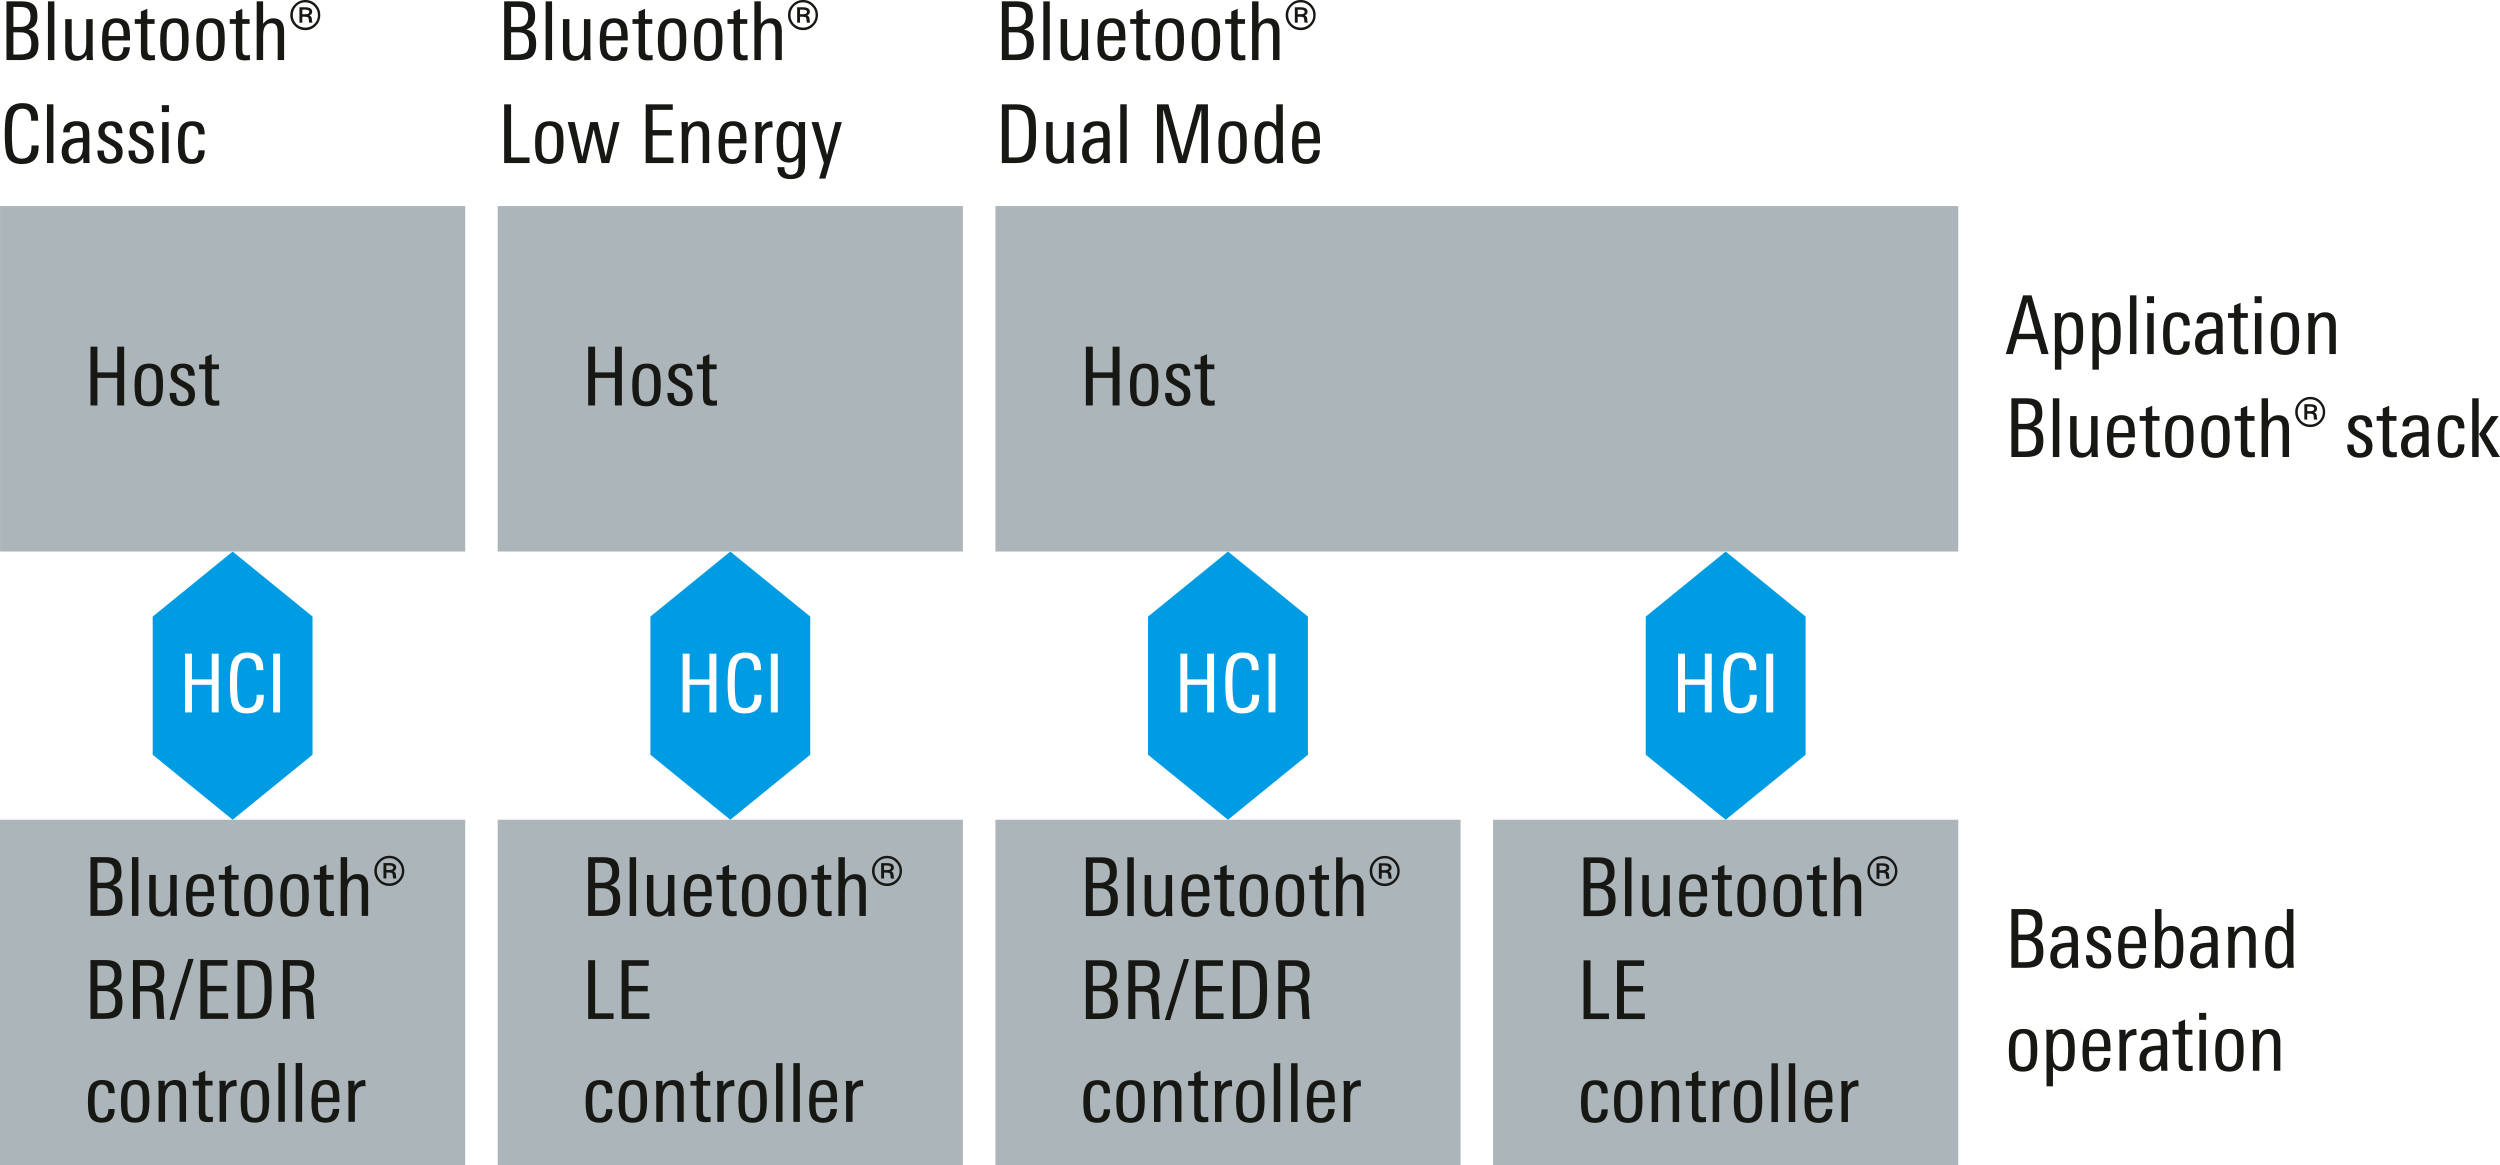 <svg xmlns="http://www.w3.org/2000/svg" xmlns:xlink="http://www.w3.org/1999/xlink" version="1.2" viewBox="0 0 230.751 107.553"><defs><symbol id="a" overflow="visible"><path d="M3.547-1.484c0 .554-.137.945-.406 1.171C2.89-.102 2.484 0 1.92 0H.595v-5.422h1.453c.476 0 .832.106 1.062.313.227.21.344.558.344 1.046 0 .336-.058.594-.172.782-.125.199-.34.351-.64.453.351.086.597.242.734.469.113.199.172.492.172.875zm-.735-2.547c0-.332-.085-.567-.25-.703-.148-.114-.382-.172-.703-.172h-.625v1.843h.657c.613 0 .921-.32.921-.968zm.079 2.515c0-.351-.079-.613-.235-.78-.148-.177-.398-.267-.75-.267h-.672v2.047h.579c.375 0 .644-.062.812-.187.176-.145.266-.414.266-.813zm0 0"/></symbol><symbol id="b" overflow="visible"><path d="M1.094 0H.5v-5.422h.594zm0 0"/></symbol><symbol id="c" overflow="visible"><path d="M3.063 0h-.594v-.484c-.23.367-.547.546-.953.546C.836.063.5-.328.5-1.109v-2.672h.594v2.422c0 .304.023.523.078.656.082.219.254.328.516.328.5 0 .75-.367.75-1.11V-3.78h.593v2.953c0 .293.008.57.031.828zm0 0"/></symbol><symbol id="d" overflow="visible"><path d="M2.938-1.813H.952v.266c0 .387.035.664.11.828.101.242.3.36.593.36.426 0 .649-.274.672-.829h.594C2.879-.344 2.457.079 1.656.079 1.125.078.758-.098.563-.453.425-.723.359-1.148.359-1.734c0-.676.063-1.16.188-1.454.187-.445.566-.671 1.14-.671.54 0 .907.199 1.094.593.102.25.156.68.156 1.282zm-.594-.406c0-.363-.028-.617-.078-.765-.094-.301-.29-.454-.579-.454-.406 0-.64.247-.703.735a3.71 3.71 0 00-.03.484zm0 0"/></symbol><symbol id="e" overflow="visible"><path d="M1.969 0c-.188.02-.336.031-.438.031-.343 0-.578-.07-.703-.218C.723-.314.672-.551.672-.907v-2.437H.109v-.437h.563v-.703l.594-.25v.953h.671v.437h-.671v2.375c0 .211.03.352.093.422.063.074.172.11.329.11.03 0 .125-.008.28-.032zm0 0"/></symbol><symbol id="f" overflow="visible"><path d="M2.984-1.906c0 .687-.078 1.172-.234 1.453-.2.355-.563.531-1.094.531C1.113.078.75-.098.563-.453.425-.711.359-1.18.359-1.86c0-.645.07-1.114.22-1.407.194-.394.57-.593 1.124-.593.54 0 .906.183 1.094.546.125.25.187.72.187 1.407zm-.609.406v-.578c0-.438-.027-.738-.078-.906-.094-.301-.297-.454-.61-.454-.324 0-.539.165-.64.485-.063.18-.094.476-.094.89v.532c0 .367.031.625.094.781.101.262.312.39.625.39.289 0 .488-.124.594-.374.07-.164.109-.422.109-.766zm0 0"/></symbol><symbol id="g" overflow="visible"><path d="M3.031 0h-.594v-2.422c0-.312-.023-.531-.062-.656-.086-.219-.258-.328-.516-.328-.511 0-.765.37-.765 1.11V0H.5v-5.422h.594v2.078c.25-.344.566-.515.953-.515.656 0 .984.398.984 1.187zm0 0"/></symbol><symbol id="h" overflow="visible"><path d="M2.828-4.156c0 .386-.137.715-.406.984a1.286 1.286 0 01-.969.406c-.387 0-.715-.132-.984-.406a1.327 1.327 0 01-.406-.984c0-.375.132-.696.406-.969.27-.281.597-.422.984-.422a1.3 1.3 0 01.969.406c.27.274.406.602.406.985zm-.219 0c0-.32-.117-.598-.343-.828-.23-.227-.5-.344-.813-.344-.324 0-.601.117-.828.344-.219.23-.328.507-.328.828 0 .324.11.601.328.828.227.219.504.328.828.328.313 0 .582-.11.813-.328.226-.227.343-.504.343-.828zm-.5.703h-.296a1.035 1.035 0 01-.047-.281c0-.094-.024-.16-.063-.204C1.648-3.977 1.535-4 1.36-4h-.187v.547H.906v-1.422h.531c.426 0 .641.137.641.406 0 .168-.086.282-.25.344a.351.351 0 01.219.297c.02.219.039.344.062.375zm-.296-1c0-.133-.137-.203-.407-.203h-.234v.422h.25c.258 0 .39-.07.39-.22zm0 0"/></symbol><symbol id="j" overflow="visible"><path d="M3.5 0h-.656a3.562 3.562 0 01-.047-.563c0-.093-.012-.332-.031-.718-.032-.532-.079-.852-.141-.969-.094-.188-.344-.281-.75-.281h-.64V0H.593v-5.422h1.453c.488 0 .848.094 1.078.281.238.211.36.559.36 1.047 0 .367-.06.649-.172.844-.137.23-.368.387-.688.469.281.023.473.11.578.265.094.125.149.325.172.594 0 .024.016.324.047.906.008.168.02.391.031.672.008.074.024.188.047.344zm-.672-4.063c0-.312-.07-.53-.203-.656-.137-.125-.36-.187-.672-.187h-.719v1.875h.532c.406 0 .68-.067.828-.203.156-.145.234-.422.234-.829zm0 0"/></symbol><symbol id="k" overflow="visible"><path d="M2.266-5.531L.516.094H.03l1.75-5.625zm0 0"/></symbol><symbol id="l" overflow="visible"><path d="M3.156 0H.594v-5.422h2.5v.516h-1.86v1.86H3v.5H1.234v2.03h1.922zm0 0"/></symbol><symbol id="m" overflow="visible"><path d="M3.75-2.797c0 .574-.016.996-.047 1.266-.086.523-.242.898-.469 1.125-.28.273-.718.406-1.312.406H.594v-5.422h1.328c.539 0 .953.106 1.234.313.25.187.414.46.5.812.063.305.094.805.094 1.5zm-.656.063c0-.5-.016-.852-.047-1.063-.055-.469-.188-.773-.406-.922-.168-.133-.418-.203-.75-.203h-.657v4.406h.75c.27 0 .485-.062.641-.187.219-.156.36-.469.422-.938.031-.226.047-.593.047-1.093zm0 0"/></symbol><symbol id="n" overflow="visible"><path d="M2.828-1.172c0 .836-.39 1.25-1.172 1.25C1.113.078.75-.098.563-.453.425-.711.359-1.172.359-1.828s.063-1.117.188-1.39c.187-.427.562-.641 1.125-.641.426 0 .726.101.906.296.164.188.25.497.25.922H2.25c0-.53-.2-.796-.594-.796-.312 0-.515.167-.61.5-.054.199-.077.546-.077 1.046 0 .575.039.965.125 1.172.093.242.273.36.547.36.226 0 .39-.079.484-.235.07-.125.113-.316.125-.578zm0 0"/></symbol><symbol id="o" overflow="visible"><path d="M3.031 0h-.594v-2.422c0-.32-.023-.539-.062-.656-.086-.219-.258-.328-.516-.328-.25 0-.449.125-.593.375-.118.21-.172.465-.172.765V0H.5v-2.953c0-.332-.012-.61-.031-.828h.594v.515c.207-.394.535-.593.984-.593.656 0 .984.39.984 1.171zm0 0"/></symbol><symbol id="p" overflow="visible"><path d="M2.078-3.281c-.062-.008-.105-.016-.125-.016-.293 0-.512.09-.656.266-.137.168-.203.398-.203.687V0H.5v-3.094c0-.25-.012-.476-.031-.687h.594v.5c.195-.383.515-.578.953-.578.039 0 .062.195.062.578zm0 0"/></symbol><symbol id="q" overflow="visible"><path d="M2.938 0H.594v-5.422h.64v4.906h1.704zm0 0"/></symbol><symbol id="r" overflow="visible"><path d="M3.703 0h-.64v-2.547H1.234V0h-.64v-5.422h.64v2.375h1.829v-2.375h.64zm0 0"/></symbol><symbol id="s" overflow="visible"><path d="M2.594-1.031c0 .73-.399 1.093-1.188 1.093C.633.063.254-.344.266-1.155h.593c0 .074.004.148.016.218.031.387.21.579.547.579C1.805-.36 2-.551 2-.938a.678.678 0 00-.188-.5c-.074-.07-.242-.18-.5-.328-.355-.187-.578-.328-.671-.421-.188-.165-.282-.395-.282-.688 0-.332.102-.582.313-.75.195-.156.469-.234.812-.234.383 0 .66.093.829.28.164.18.253.454.265.829h-.594c0-.469-.18-.703-.53-.703a.507.507 0 00-.376.14.507.507 0 00-.14.376c0 .18.07.324.218.437.082.074.258.184.532.328.312.168.523.309.64.422.176.188.266.43.266.719zm0 0"/></symbol><symbol id="t" overflow="visible"><path d="M3.563-1.5c0 1.063-.516 1.594-1.547 1.594-.7 0-1.153-.25-1.36-.75C.508-1.008.437-1.687.437-2.687c0-.958.067-1.618.204-1.985.226-.57.707-.86 1.437-.86.957 0 1.438.509 1.438 1.516v.11h-.641V-4c0-.676-.273-1.016-.813-1.016-.43 0-.703.215-.828.641-.093.293-.14.852-.14 1.672 0 .875.047 1.453.14 1.734.114.375.375.563.782.563.593 0 .89-.367.89-1.11v-.109h.656zm0 0"/></symbol><symbol id="u" overflow="visible"><path d="M2.844 0h-.578L2.25-.5c-.25.375-.586.563-1 .563C.926.063.676-.04.5-.25.344-.457.266-.723.266-1.047c0-.539.207-.898.625-1.078.27-.125.71-.191 1.328-.203v-.156c0-.313-.028-.532-.078-.657-.075-.195-.243-.296-.5-.296a.722.722 0 00-.47.156C1.056-3.187 1-3.047 1-2.86v.03H.406v-.03c0-.344.125-.602.375-.782.219-.144.508-.218.875-.218.438 0 .739.105.907.312.164.188.25.5.25.938v1.406c0 .45.007.851.03 1.203zm-.625-1.469v-.437h-.156c-.782 0-1.172.265-1.172.797 0 .492.18.734.546.734a.667.667 0 00.625-.36c.102-.187.157-.43.157-.734zm0 0"/></symbol><symbol id="v" overflow="visible"><path d="M1.125-4.703H.469v-.64h.656zM1.094 0H.5v-3.781h.594zm0 0"/></symbol><symbol id="w" overflow="visible"><path d="M5.297 0h-.61v-4.953L3.282 0h-.703L1.172-4.953V0H.594v-5.422h1.062L2.953-.64 4.25-5.42h1.047zm0 0"/></symbol><symbol id="x" overflow="visible"><path d="M3 0h-.578l-.016-.438c-.219.336-.515.5-.89.5-.48 0-.809-.218-.985-.656C.414-.883.36-1.332.36-1.938c0-.582.067-1.019.204-1.312.175-.406.488-.61.937-.61.383 0 .672.15.86.438v-2h.609v4.703c0 .137.008.375.031.719zm-.61-1.86c0-.507-.042-.874-.124-1.093-.106-.313-.305-.469-.594-.469-.305 0-.508.164-.61.485-.074.218-.109.558-.109 1.015 0 .492.04.852.125 1.078.102.313.29.469.563.469.32 0 .535-.156.64-.469.07-.207.11-.547.11-1.015zm0 0"/></symbol><symbol id="y" overflow="visible"><path d="M4.906-3.781L3.953 0H3.25l-.734-3.125L1.796 0h-.718L.125-3.781h.64L1.47-.562l.734-3.22h.688l.75 3.22.687-3.22zm0 0"/></symbol><symbol id="z" overflow="visible"><path d="M3-3.781c0 .054-.008.152-.016.297V.156c0 .457-.109.79-.328 1-.219.219-.562.328-1.031.328-.781 0-1.18-.37-1.188-1.109h.641c0 .469.192.703.578.703.301 0 .504-.11.61-.328.07-.148.109-.39.109-.734v-.5c-.21.293-.5.437-.875.437-.48 0-.805-.195-.969-.594C.414-.898.36-1.305.36-1.859c0-.602.063-1.055.188-1.36.176-.426.492-.64.953-.64.414 0 .719.171.906.515v-.437zm-.61 1.765c0-.414-.038-.726-.109-.937-.117-.313-.32-.469-.61-.469-.312 0-.523.18-.624.531-.063.211-.094.555-.094 1.032 0 .437.031.75.094.937.094.313.285.469.578.469.344 0 .566-.188.672-.563.062-.195.094-.53.094-1zm0 0"/></symbol><symbol id="A" overflow="visible"><path d="M2.906-3.781L1.391 1.438H.812L1.25 0 .11-3.781h.64L1.547-.75l.766-3.031zm0 0"/></symbol><symbol id="B" overflow="visible"><path d="M4.031 0h-.656l-.39-1.375H1.108L.72 0h-.64l1.593-5.422h.781zM2.828-1.875l-.781-2.953-.781 2.953zm0 0"/></symbol><symbol id="C" overflow="visible"><path d="M3.11-1.953c0 .625-.055 1.078-.157 1.36-.18.429-.512.64-1 .64-.375 0-.664-.14-.86-.422v1.813H.5v-4.344c0-.426-.012-.719-.031-.875h.594v.453c.207-.352.519-.531.937-.531.457 0 .773.203.953.609.102.273.156.703.156 1.297zM2.5-1.97c0-.437-.027-.754-.078-.953-.106-.32-.305-.484-.594-.484-.293 0-.5.164-.625.484-.086.242-.125.594-.125 1.063 0 .468.031.796.094.984.101.336.32.5.656.5.3 0 .504-.191.61-.578.039-.207.062-.547.062-1.016zm0 0"/></symbol><symbol id="D" overflow="visible"><path d="M3.063 0h-.704L1.125-2.11 2.25-3.78h.688L1.766-2.125zm-1.97 0H.5v-5.422h.594zm0 0"/></symbol><symbol id="E" overflow="visible"><path d="M3.11-1.953c0 .594-.055 1.039-.157 1.328-.18.46-.512.688-1 .688a.984.984 0 01-.89-.5L1.046 0H.469C.489-.344.5-.582.5-.719v-4.703h.594v2.031c.238-.312.539-.468.906-.468.477 0 .8.214.969.64.094.274.14.696.14 1.266zM2.5-1.97c0-.414-.023-.718-.063-.906-.105-.363-.308-.547-.609-.547a.6.6 0 00-.516.266c-.156.219-.234.648-.234 1.281 0 .563.05.938.156 1.125.125.25.32.375.594.375.188 0 .344-.094.469-.281.133-.227.203-.664.203-1.313zm0 0"/></symbol><symbol id="F" overflow="visible"><path d="M1.234 0h-.64v-5.422h.64zm0 0"/></symbol></defs><path d="M42.938 107.553H0v-31.89h42.938zm0 0M88.875 107.553H45.937v-31.89h42.938zm0 0M134.812 107.553H91.875v-31.89h42.937zm0 0M180.75 107.553h-42.938v-31.89h42.938zm0 0" fill="#abb5ba"/><path d="M28.848 69.663l-7.375 6-7.38-6V56.909l7.38-6 7.375 6zm0 0" fill="#009ce3"/><path d="M42.941 50.909H.004V19.018H42.94zm0 0M88.875 50.909H45.937V19.018h42.938zm0 0M180.75 50.909H91.875V19.018h88.875zm0 0" fill="#abb5ba"/><path d="M74.785 69.663l-7.379 6-7.375-6V56.909l7.375-6 7.38 6zm0 0M120.723 69.663l-7.38 6-7.378-6V56.909l7.379-6 7.379 6zm0 0M166.66 69.663l-7.379 6-7.379-6V56.909l7.38-6 7.378 6zm0 0" fill="#009ce3"/><g fill="#171714" transform="translate(-48.04 -87.982)"><use height="100%" width="100%" y="172.519" x="55.797" xlink:href="#a"/><use height="100%" width="100%" y="172.519" x="59.72" xlink:href="#b"/><use height="100%" width="100%" y="172.519" x="61.317" xlink:href="#c"/><use height="100%" width="100%" y="172.519" x="64.857" xlink:href="#d"/><use height="100%" width="100%" y="172.519" x="68.127" xlink:href="#e"/><use height="100%" width="100%" y="172.519" x="70.22" xlink:href="#f"/><use height="100%" width="100%" y="172.519" x="73.557" xlink:href="#f"/><use height="100%" width="100%" y="172.519" x="76.895" xlink:href="#e"/><use height="100%" width="100%" y="172.519" x="78.987" xlink:href="#g"/><use height="100%" width="100%" y="172.519" x="82.527" xlink:href="#h"/><use height="100%" width="100%" y="172.519" x="85.43" xlink:href="#i"/></g><g fill="#171714" transform="translate(-48.04 -87.982)"><use height="100%" width="100%" y="182.021" x="55.797" xlink:href="#a"/><use height="100%" width="100%" y="182.021" x="59.72" xlink:href="#j"/><use height="100%" width="100%" y="182.021" x="63.65" xlink:href="#k"/><use height="100%" width="100%" y="182.021" x="65.945" xlink:href="#l"/><use height="100%" width="100%" y="182.021" x="69.365" xlink:href="#m"/><use height="100%" width="100%" y="182.021" x="73.557" xlink:href="#j"/></g><g fill="#171714" transform="translate(-48.04 -87.982)"><use height="100%" width="100%" y="191.524" x="55.797" xlink:href="#n"/><use height="100%" width="100%" y="191.524" x="58.842" xlink:href="#f"/><use height="100%" width="100%" y="191.524" x="62.18" xlink:href="#o"/><use height="100%" width="100%" y="191.524" x="65.72" xlink:href="#e"/><use height="100%" width="100%" y="191.524" x="67.812" xlink:href="#p"/></g><g fill="#171714" transform="translate(-48.04 -87.982)"><use height="100%" width="100%" y="191.524" x="69.898" xlink:href="#f"/><use height="100%" width="100%" y="191.524" x="73.236" xlink:href="#b"/><use height="100%" width="100%" y="191.524" x="74.833" xlink:href="#b"/><use height="100%" width="100%" y="191.524" x="76.431" xlink:href="#d"/><use height="100%" width="100%" y="191.524" x="79.701" xlink:href="#p"/></g><g fill="#171714" transform="translate(-48.04 -87.982)"><use height="100%" width="100%" y="172.526" x="101.735" xlink:href="#a"/><use height="100%" width="100%" y="172.526" x="105.657" xlink:href="#b"/><use height="100%" width="100%" y="172.526" x="107.255" xlink:href="#c"/><use height="100%" width="100%" y="172.526" x="110.795" xlink:href="#d"/><use height="100%" width="100%" y="172.526" x="114.065" xlink:href="#e"/><use height="100%" width="100%" y="172.526" x="116.157" xlink:href="#f"/><use height="100%" width="100%" y="172.526" x="119.495" xlink:href="#f"/><use height="100%" width="100%" y="172.526" x="122.832" xlink:href="#e"/><use height="100%" width="100%" y="172.526" x="124.925" xlink:href="#g"/><use height="100%" width="100%" y="172.526" x="128.465" xlink:href="#h"/><use height="100%" width="100%" y="172.526" x="131.367" xlink:href="#i"/></g><g fill="#171714" transform="translate(-48.04 -87.982)"><use height="100%" width="100%" y="182.029" x="101.735" xlink:href="#q"/><use height="100%" width="100%" y="182.029" x="104.825" xlink:href="#l"/></g><g fill="#171714" transform="translate(-48.04 -87.982)"><use height="100%" width="100%" y="191.531" x="101.735" xlink:href="#n"/><use height="100%" width="100%" y="191.531" x="104.78" xlink:href="#f"/><use height="100%" width="100%" y="191.531" x="108.117" xlink:href="#o"/><use height="100%" width="100%" y="191.531" x="111.657" xlink:href="#e"/><use height="100%" width="100%" y="191.531" x="113.75" xlink:href="#p"/></g><g fill="#171714" transform="translate(-48.04 -87.982)"><use height="100%" width="100%" y="191.531" x="115.836" xlink:href="#f"/><use height="100%" width="100%" y="191.531" x="119.173" xlink:href="#b"/><use height="100%" width="100%" y="191.531" x="120.771" xlink:href="#b"/><use height="100%" width="100%" y="191.531" x="122.368" xlink:href="#d"/><use height="100%" width="100%" y="191.531" x="125.638" xlink:href="#p"/></g><g fill="#171714" transform="translate(-48.04 -87.982)"><use height="100%" width="100%" y="172.534" x="147.672" xlink:href="#a"/><use height="100%" width="100%" y="172.534" x="151.595" xlink:href="#b"/><use height="100%" width="100%" y="172.534" x="153.192" xlink:href="#c"/><use height="100%" width="100%" y="172.534" x="156.732" xlink:href="#d"/><use height="100%" width="100%" y="172.534" x="160.002" xlink:href="#e"/><use height="100%" width="100%" y="172.534" x="162.095" xlink:href="#f"/><use height="100%" width="100%" y="172.534" x="165.432" xlink:href="#f"/><use height="100%" width="100%" y="172.534" x="168.77" xlink:href="#e"/><use height="100%" width="100%" y="172.534" x="170.862" xlink:href="#g"/><use height="100%" width="100%" y="172.534" x="174.402" xlink:href="#h"/><use height="100%" width="100%" y="172.534" x="177.305" xlink:href="#i"/></g><g fill="#171714" transform="translate(-48.04 -87.982)"><use height="100%" width="100%" y="182.036" x="147.672" xlink:href="#a"/><use height="100%" width="100%" y="182.036" x="151.595" xlink:href="#j"/><use height="100%" width="100%" y="182.036" x="155.525" xlink:href="#k"/><use height="100%" width="100%" y="182.036" x="157.82" xlink:href="#l"/><use height="100%" width="100%" y="182.036" x="161.24" xlink:href="#m"/><use height="100%" width="100%" y="182.036" x="165.432" xlink:href="#j"/></g><g fill="#171714" transform="translate(-48.04 -87.982)"><use height="100%" width="100%" y="191.539" x="147.672" xlink:href="#n"/><use height="100%" width="100%" y="191.539" x="150.717" xlink:href="#f"/><use height="100%" width="100%" y="191.539" x="154.055" xlink:href="#o"/><use height="100%" width="100%" y="191.539" x="157.595" xlink:href="#e"/><use height="100%" width="100%" y="191.539" x="159.687" xlink:href="#p"/></g><g fill="#171714" transform="translate(-48.04 -87.982)"><use height="100%" width="100%" y="191.539" x="161.773" xlink:href="#f"/><use height="100%" width="100%" y="191.539" x="165.111" xlink:href="#b"/><use height="100%" width="100%" y="191.539" x="166.708" xlink:href="#b"/><use height="100%" width="100%" y="191.539" x="168.306" xlink:href="#d"/><use height="100%" width="100%" y="191.539" x="171.576" xlink:href="#p"/></g><g fill="#171714" transform="translate(-48.04 -87.982)"><use height="100%" width="100%" y="172.541" x="193.61" xlink:href="#a"/><use height="100%" width="100%" y="172.541" x="197.532" xlink:href="#b"/><use height="100%" width="100%" y="172.541" x="199.13" xlink:href="#c"/><use height="100%" width="100%" y="172.541" x="202.67" xlink:href="#d"/><use height="100%" width="100%" y="172.541" x="205.94" xlink:href="#e"/><use height="100%" width="100%" y="172.541" x="208.032" xlink:href="#f"/><use height="100%" width="100%" y="172.541" x="211.37" xlink:href="#f"/><use height="100%" width="100%" y="172.541" x="214.707" xlink:href="#e"/><use height="100%" width="100%" y="172.541" x="216.8" xlink:href="#g"/><use height="100%" width="100%" y="172.541" x="220.34" xlink:href="#h"/><use height="100%" width="100%" y="172.541" x="223.242" xlink:href="#i"/></g><g fill="#171714" transform="translate(-48.04 -87.982)"><use height="100%" width="100%" y="182.044" x="193.61" xlink:href="#q"/><use height="100%" width="100%" y="182.044" x="196.7" xlink:href="#l"/></g><g fill="#171714" transform="translate(-48.04 -87.982)"><use height="100%" width="100%" y="191.546" x="193.61" xlink:href="#n"/><use height="100%" width="100%" y="191.546" x="196.655" xlink:href="#f"/><use height="100%" width="100%" y="191.546" x="199.992" xlink:href="#o"/><use height="100%" width="100%" y="191.546" x="203.532" xlink:href="#e"/><use height="100%" width="100%" y="191.546" x="205.625" xlink:href="#p"/></g><g fill="#171714" transform="translate(-48.04 -87.982)"><use height="100%" width="100%" y="191.546" x="207.71" xlink:href="#f"/><use height="100%" width="100%" y="191.546" x="211.047" xlink:href="#b"/><use height="100%" width="100%" y="191.546" x="212.645" xlink:href="#b"/><use height="100%" width="100%" y="191.546" x="214.242" xlink:href="#d"/><use height="100%" width="100%" y="191.546" x="217.512" xlink:href="#p"/></g><g fill="#171714" transform="translate(-48.04 -87.982)"><use height="100%" width="100%" y="125.404" x="55.797" xlink:href="#r"/><use height="100%" width="100%" y="125.404" x="60.102" xlink:href="#f"/><use height="100%" width="100%" y="125.404" x="63.44" xlink:href="#s"/><use height="100%" width="100%" y="125.404" x="66.312" xlink:href="#e"/></g><g fill="#171714" transform="translate(-48.04 -87.982)"><use height="100%" width="100%" y="125.404" x="101.735" xlink:href="#r"/><use height="100%" width="100%" y="125.404" x="106.04" xlink:href="#f"/><use height="100%" width="100%" y="125.404" x="109.377" xlink:href="#s"/><use height="100%" width="100%" y="125.404" x="112.25" xlink:href="#e"/></g><g fill="#171714" transform="translate(-48.04 -87.982)"><use height="100%" width="100%" y="125.404" x="147.672" xlink:href="#r"/><use height="100%" width="100%" y="125.404" x="151.977" xlink:href="#f"/><use height="100%" width="100%" y="125.404" x="155.315" xlink:href="#s"/><use height="100%" width="100%" y="125.404" x="158.187" xlink:href="#e"/></g><g fill="#171714" transform="translate(-48.04 -87.982)"><use height="100%" width="100%" y="93.529" x="48.042" xlink:href="#a"/><use height="100%" width="100%" y="93.529" x="51.965" xlink:href="#b"/><use height="100%" width="100%" y="93.529" x="53.562" xlink:href="#c"/><use height="100%" width="100%" y="93.529" x="57.102" xlink:href="#d"/><use height="100%" width="100%" y="93.529" x="60.372" xlink:href="#e"/><use height="100%" width="100%" y="93.529" x="62.465" xlink:href="#f"/><use height="100%" width="100%" y="93.529" x="65.802" xlink:href="#f"/><use height="100%" width="100%" y="93.529" x="69.14" xlink:href="#e"/><use height="100%" width="100%" y="93.529" x="71.232" xlink:href="#g"/><use height="100%" width="100%" y="93.529" x="74.772" xlink:href="#h"/></g><g fill="#171714" transform="translate(-48.04 -87.982)"><use height="100%" width="100%" y="103.031" x="48.042" xlink:href="#t"/><use height="100%" width="100%" y="103.031" x="51.875" xlink:href="#b"/><use height="100%" width="100%" y="103.031" x="53.472" xlink:href="#u"/><use height="100%" width="100%" y="103.031" x="56.765" xlink:href="#s"/><use height="100%" width="100%" y="103.031" x="59.637" xlink:href="#s"/><use height="100%" width="100%" y="103.031" x="62.51" xlink:href="#v"/><use height="100%" width="100%" y="103.031" x="64.107" xlink:href="#n"/></g><g fill="#171714" transform="translate(-48.04 -87.982)"><use height="100%" width="100%" y="93.529" x="139.917" xlink:href="#a"/><use height="100%" width="100%" y="93.529" x="143.84" xlink:href="#b"/><use height="100%" width="100%" y="93.529" x="145.437" xlink:href="#c"/><use height="100%" width="100%" y="93.529" x="148.977" xlink:href="#d"/><use height="100%" width="100%" y="93.529" x="152.247" xlink:href="#e"/><use height="100%" width="100%" y="93.529" x="154.34" xlink:href="#f"/><use height="100%" width="100%" y="93.529" x="157.677" xlink:href="#f"/><use height="100%" width="100%" y="93.529" x="161.015" xlink:href="#e"/><use height="100%" width="100%" y="93.529" x="163.107" xlink:href="#g"/><use height="100%" width="100%" y="93.529" x="166.647" xlink:href="#h"/></g><g fill="#171714" transform="translate(-48.04 -87.982)"><use height="100%" width="100%" y="103.031" x="139.917" xlink:href="#m"/><use height="100%" width="100%" y="103.031" x="144.11" xlink:href="#c"/><use height="100%" width="100%" y="103.031" x="147.65" xlink:href="#u"/><use height="100%" width="100%" y="103.031" x="150.942" xlink:href="#b"/><use height="100%" width="100%" y="103.031" x="152.54" xlink:href="#i"/><use height="100%" width="100%" y="103.031" x="154.235" xlink:href="#w"/><use height="100%" width="100%" y="103.031" x="160.137" xlink:href="#f"/><use height="100%" width="100%" y="103.031" x="163.475" xlink:href="#x"/><use height="100%" width="100%" y="103.031" x="166.94" xlink:href="#d"/></g><g fill="#171714" transform="translate(-48.04 -87.982)"><use height="100%" width="100%" y="93.529" x="93.98" xlink:href="#a"/><use height="100%" width="100%" y="93.529" x="97.902" xlink:href="#b"/><use height="100%" width="100%" y="93.529" x="99.5" xlink:href="#c"/><use height="100%" width="100%" y="93.529" x="103.04" xlink:href="#d"/><use height="100%" width="100%" y="93.529" x="106.31" xlink:href="#e"/><use height="100%" width="100%" y="93.529" x="108.402" xlink:href="#f"/><use height="100%" width="100%" y="93.529" x="111.74" xlink:href="#f"/><use height="100%" width="100%" y="93.529" x="115.077" xlink:href="#e"/><use height="100%" width="100%" y="93.529" x="117.17" xlink:href="#g"/><use height="100%" width="100%" y="93.529" x="120.71" xlink:href="#h"/></g><g fill="#171714" transform="translate(-48.04 -87.982)"><use height="100%" width="100%" y="103.031" x="93.98" xlink:href="#q"/><use height="100%" width="100%" y="103.031" x="97.07" xlink:href="#f"/></g><g fill="#171714" transform="translate(-48.04 -87.982)"><use height="100%" width="100%" y="103.031" x="100.317" xlink:href="#y"/><use height="100%" width="100%" y="103.031" x="105.35" xlink:href="#i"/><use height="100%" width="100%" y="103.031" x="107.045" xlink:href="#l"/><use height="100%" width="100%" y="103.031" x="110.465" xlink:href="#o"/><use height="100%" width="100%" y="103.031" x="114.005" xlink:href="#d"/><use height="100%" width="100%" y="103.031" x="117.275" xlink:href="#p"/></g><g fill="#171714" transform="translate(-48.04 -87.982)"><use height="100%" width="100%" y="103.031" x="119.36" xlink:href="#z"/><use height="100%" width="100%" y="103.031" x="122.832" xlink:href="#A"/></g><g fill="#171714" transform="translate(-48.04 -87.982)"><use height="100%" width="100%" y="120.664" x="233.097" xlink:href="#B"/><use height="100%" width="100%" y="120.664" x="237.207" xlink:href="#C"/><use height="100%" width="100%" y="120.664" x="240.672" xlink:href="#C"/><use height="100%" width="100%" y="120.664" x="244.137" xlink:href="#b"/><use height="100%" width="100%" y="120.664" x="245.735" xlink:href="#v"/><use height="100%" width="100%" y="120.664" x="247.332" xlink:href="#n"/><use height="100%" width="100%" y="120.664" x="250.377" xlink:href="#u"/></g><g fill="#171714" transform="translate(-48.04 -87.982)"><use height="100%" width="100%" y="120.664" x="253.579" xlink:href="#e"/><use height="100%" width="100%" y="120.664" x="255.672" xlink:href="#v"/><use height="100%" width="100%" y="120.664" x="257.269" xlink:href="#f"/><use height="100%" width="100%" y="120.664" x="260.607" xlink:href="#o"/></g><g fill="#171714" transform="translate(-48.04 -87.982)"><use height="100%" width="100%" y="130.166" x="233.097" xlink:href="#a"/><use height="100%" width="100%" y="130.166" x="237.02" xlink:href="#b"/><use height="100%" width="100%" y="130.166" x="238.617" xlink:href="#c"/><use height="100%" width="100%" y="130.166" x="242.157" xlink:href="#d"/><use height="100%" width="100%" y="130.166" x="245.427" xlink:href="#e"/><use height="100%" width="100%" y="130.166" x="247.52" xlink:href="#f"/><use height="100%" width="100%" y="130.166" x="250.857" xlink:href="#f"/><use height="100%" width="100%" y="130.166" x="254.195" xlink:href="#e"/><use height="100%" width="100%" y="130.166" x="256.287" xlink:href="#g"/><use height="100%" width="100%" y="130.166" x="259.827" xlink:href="#h"/><use height="100%" width="100%" y="130.166" x="262.73" xlink:href="#i"/><use height="100%" width="100%" y="130.166" x="264.425" xlink:href="#s"/><use height="100%" width="100%" y="130.166" x="267.297" xlink:href="#e"/><use height="100%" width="100%" y="130.166" x="269.39" xlink:href="#u"/><use height="100%" width="100%" y="130.166" x="272.682" xlink:href="#n"/><use height="100%" width="100%" y="130.166" x="275.727" xlink:href="#D"/></g><g fill="#171714" transform="translate(-48.04 -87.982)"><use height="100%" width="100%" y="177.311" x="233.097" xlink:href="#a"/><use height="100%" width="100%" y="177.311" x="237.02" xlink:href="#u"/><use height="100%" width="100%" y="177.311" x="240.312" xlink:href="#s"/><use height="100%" width="100%" y="177.311" x="243.185" xlink:href="#d"/><use height="100%" width="100%" y="177.311" x="246.455" xlink:href="#E"/><use height="100%" width="100%" y="177.311" x="249.92" xlink:href="#u"/><use height="100%" width="100%" y="177.311" x="253.212" xlink:href="#o"/><use height="100%" width="100%" y="177.311" x="256.752" xlink:href="#x"/></g><g fill="#171714" transform="translate(-48.04 -87.982)"><use height="100%" width="100%" y="186.814" x="233.097" xlink:href="#f"/><use height="100%" width="100%" y="186.814" x="236.435" xlink:href="#C"/><use height="100%" width="100%" y="186.814" x="239.9" xlink:href="#d"/><use height="100%" width="100%" y="186.814" x="243.17" xlink:href="#p"/></g><use height="100%" width="100%" y="186.814" x="245.255" xlink:href="#u" fill="#171714" transform="translate(-48.04 -87.982)"/><g fill="#171714" transform="translate(-48.04 -87.982)"><use height="100%" width="100%" y="186.814" x="248.457" xlink:href="#e"/><use height="100%" width="100%" y="186.814" x="250.55" xlink:href="#v"/><use height="100%" width="100%" y="186.814" x="252.147" xlink:href="#f"/><use height="100%" width="100%" y="186.814" x="255.485" xlink:href="#o"/></g><g fill="#fff" transform="translate(-48.04 -87.982)"><use height="100%" width="100%" y="153.739" x="64.52" xlink:href="#r"/><use height="100%" width="100%" y="153.739" x="68.825" xlink:href="#t"/><use height="100%" width="100%" y="153.739" x="72.657" xlink:href="#F"/></g><g fill="#fff" transform="translate(-48.04 -87.982)"><use height="100%" width="100%" y="153.739" x="110.457" xlink:href="#r"/><use height="100%" width="100%" y="153.739" x="114.762" xlink:href="#t"/><use height="100%" width="100%" y="153.739" x="118.595" xlink:href="#F"/></g><g fill="#fff" transform="translate(-48.04 -87.982)"><use height="100%" width="100%" y="153.739" x="156.395" xlink:href="#r"/><use height="100%" width="100%" y="153.739" x="160.7" xlink:href="#t"/><use height="100%" width="100%" y="153.739" x="164.532" xlink:href="#F"/></g><g fill="#fff" transform="translate(-48.04 -87.982)"><use height="100%" width="100%" y="153.739" x="202.332" xlink:href="#r"/><use height="100%" width="100%" y="153.739" x="206.637" xlink:href="#t"/><use height="100%" width="100%" y="153.739" x="210.47" xlink:href="#F"/></g></svg>